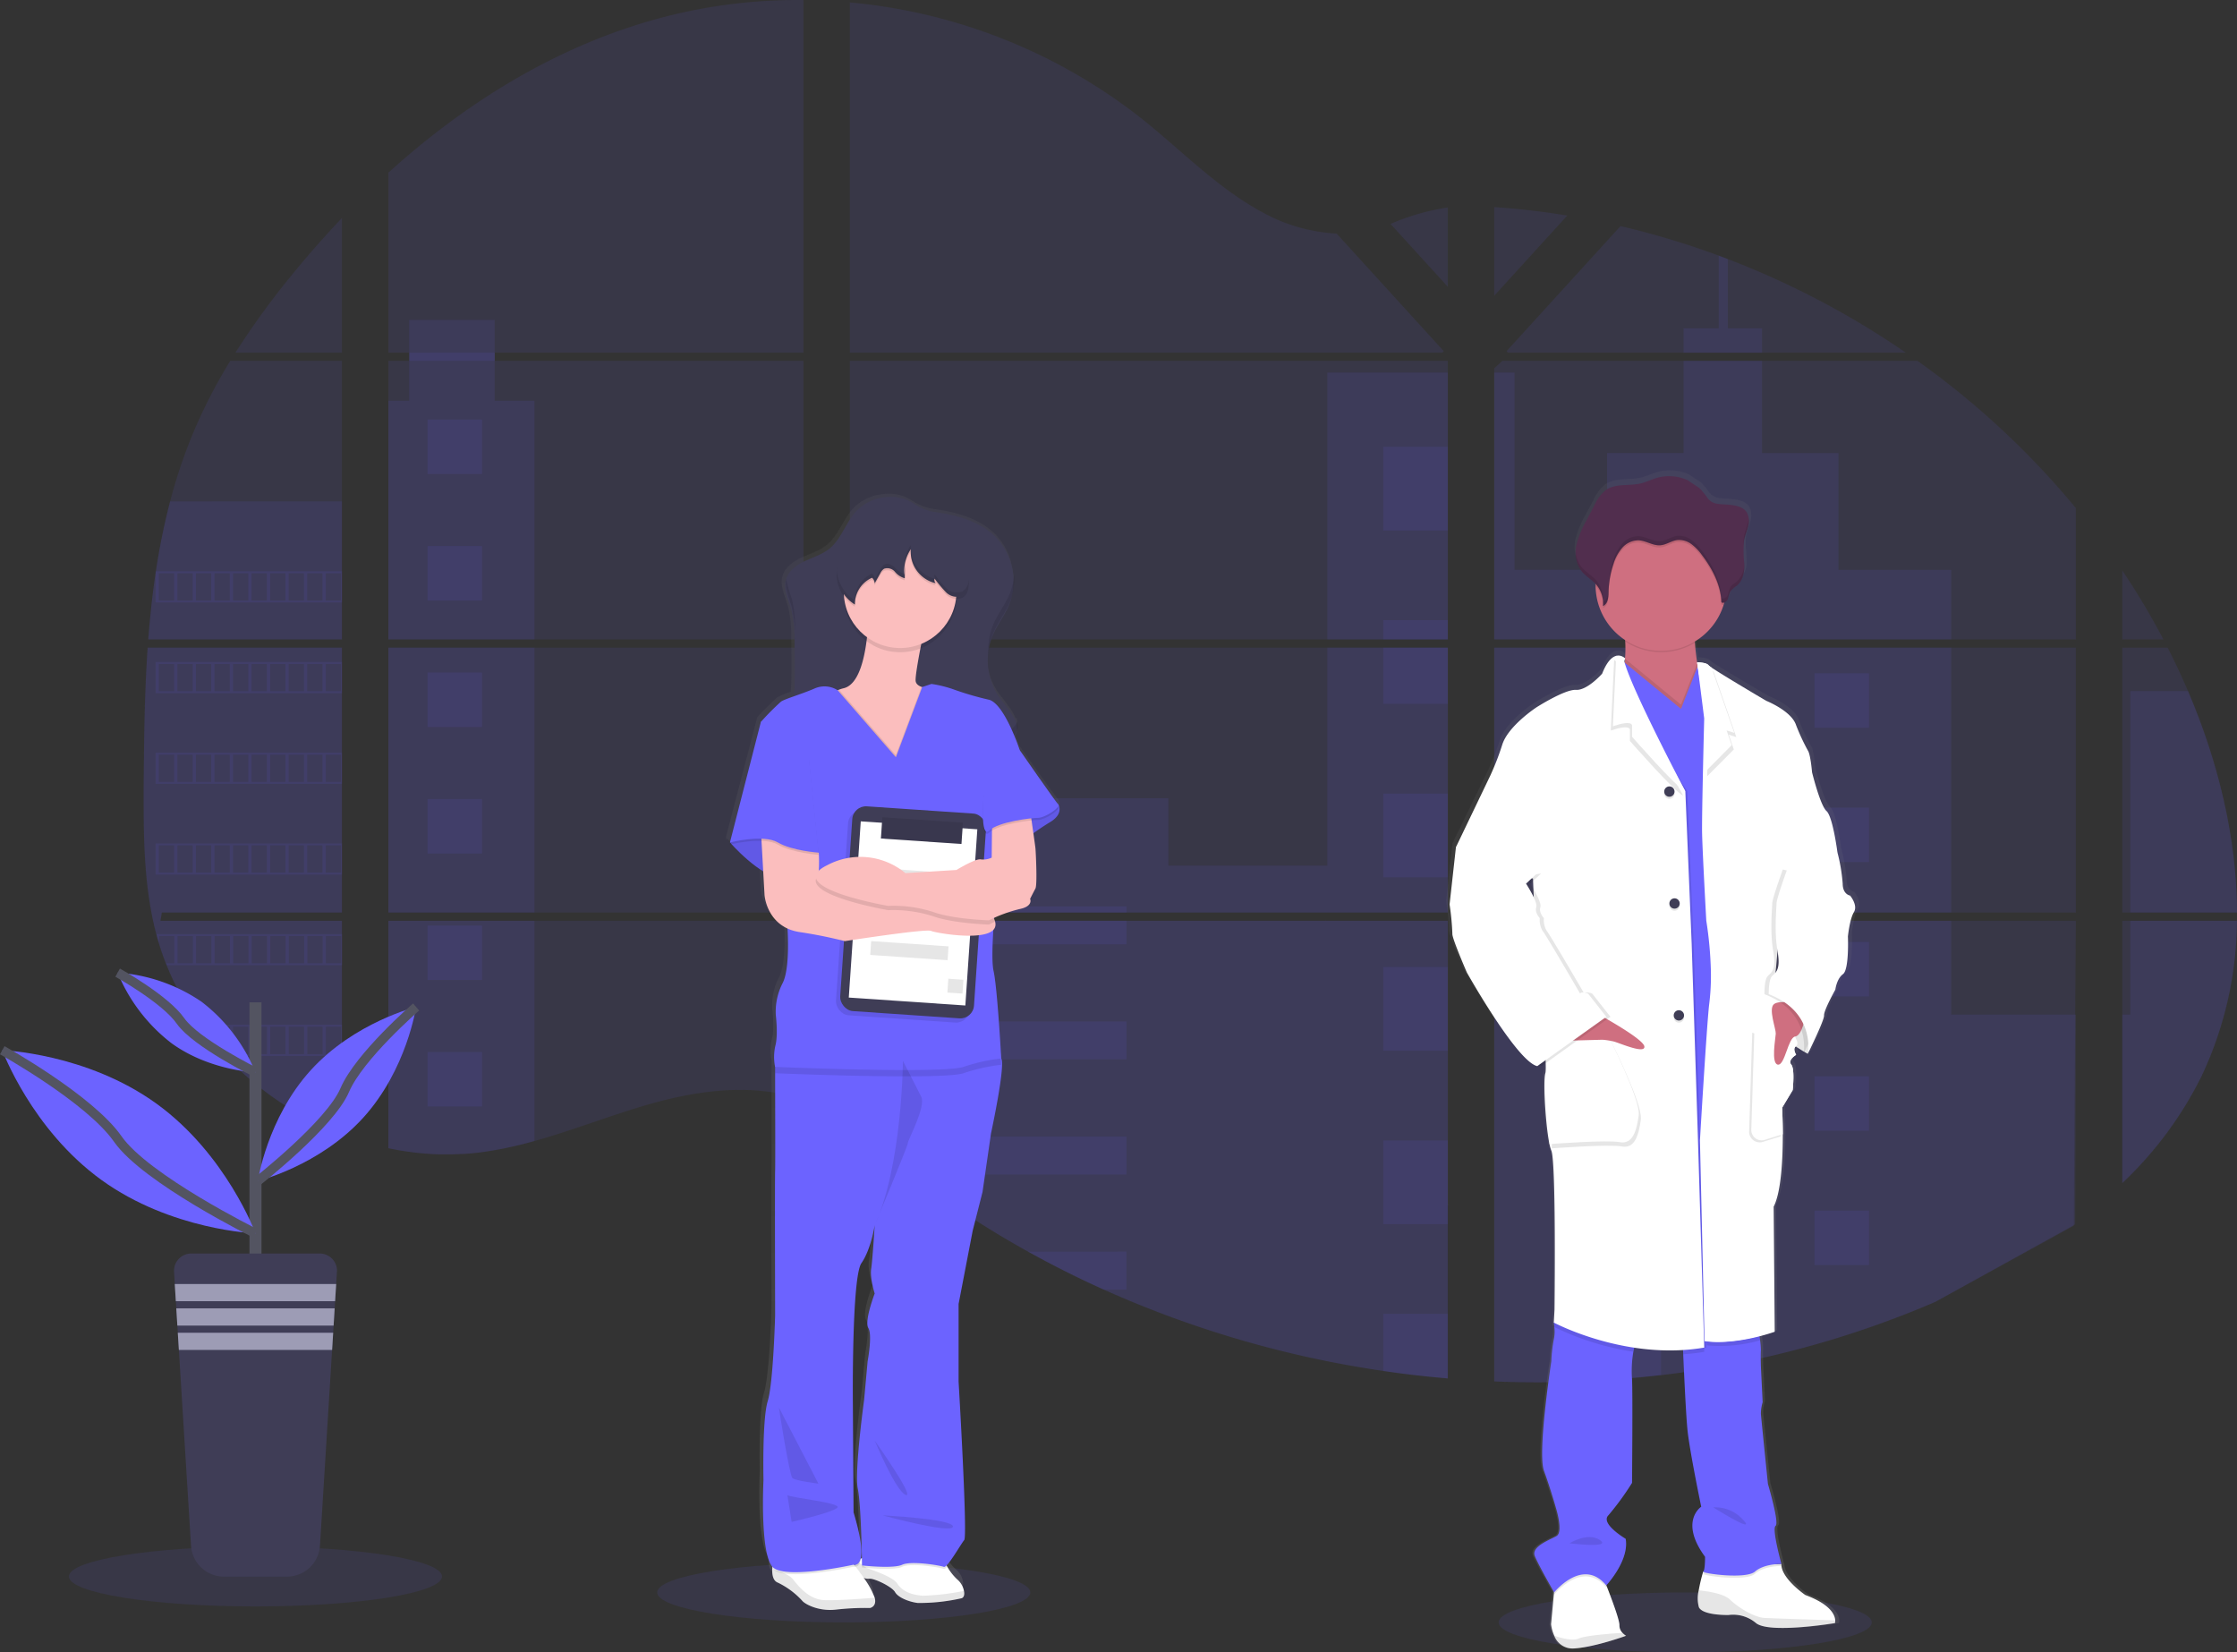 <svg xmlns="http://www.w3.org/2000/svg" xmlns:xlink="http://www.w3.org/1999/xlink" width="479.986" height="354.501" viewBox="0 0 479.986 354.501">
  <rect x="0" y="0" width="479.986" height="354.501" fill="#333333" stroke="none"/>
  <defs>
    <linearGradient id="linear-gradient" x1="0.5" y1="1" x2="0.5" gradientUnits="objectBoundingBox">
      <stop offset="0" stop-color="gray" stop-opacity="0.251"/>
      <stop offset="0.54" stop-color="gray" stop-opacity="0.122"/>
      <stop offset="1" stop-color="gray" stop-opacity="0.102"/>
    </linearGradient>
    <linearGradient id="linear-gradient-2" x1="0.5" y1="1" x2="0.5" y2="0" xlink:href="#linear-gradient"/>
  </defs>
  <g id="Group_1457" data-name="Group 1457" transform="translate(-0.005 -0.003)">
    <path id="Path_1217" data-name="Path 1217" d="M91.133,356.76h41.692v56.832H94.181c-.1.587-.2,1.171-.308,1.758h38.952v45.825a.586.586,0,0,1-.193-.074q-1.643-.653-3.287-1.385c-.234-.107-.464-.218-.7-.32q-1.643-.777-3.287-1.643c-.382-.2-.764-.411-1.138-.624a68.377,68.377,0,0,1-16.393-12.761c-.144-.136-.275-.283-.411-.411-.666-.723-1.319-1.454-1.951-2.2-.238-.275-.468-.555-.7-.822-.748-.912-1.471-1.857-2.169-2.806-.107-.144-.205-.283-.308-.411a60.689,60.689,0,0,1-7.066-12.777c-.058-.136-.111-.283-.164-.411-.567-1.438-1.081-2.9-1.524-4.384-.189-.62-.374-1.233-.53-1.878-.058-.185-.1-.374-.152-.559-2.309-9.1-2.576-18.558-2.576-27.97v-3.287q.049-5.764.136-11.516.033-1.479.062-2.97.086-3.776.246-7.568c.025-.7.058-1.4.094-2.1q.025-.6.062-1.208Q90.981,358.913,91.133,356.76Z" transform="translate(-59.448 -217.812)" fill="#6c63ff" opacity="0.1"/>
    <path id="Path_1218" data-name="Path 1218" d="M161.051,161.3H138.18a174.093,174.093,0,0,1,12.165-16.738c3.4-4.174,6.984-8.241,10.706-12.161Z" transform="translate(-87.674 -85.628)" fill="#6c63ff" opacity="0.1"/>
    <path id="Path_1219" data-name="Path 1219" d="M134.251,207v59.769H92.69c0-.173.025-.349.041-.522.037-.472.074-.941.115-1.413.041-.551.094-1.1.148-1.643s.107-1.2.173-1.8.119-1.2.185-1.8.131-1.191.205-1.783.14-1.191.222-1.783c.062-.489.123-.982.193-1.475.094-.694.193-1.389.3-2.079a1.976,1.976,0,0,1,.049-.312,143.352,143.352,0,0,1,3.057-15,111.093,111.093,0,0,1,5.156-15.2A114.163,114.163,0,0,1,110.286,207Z" transform="translate(-60.873 -129.579)" fill="#6c63ff" opacity="0.1"/>
    <path id="Path_1220" data-name="Path 1220" d="M218.09,157.508V214.34h89.054V157.508Zm0,58.59v48.808c.509.1,1.011.205,1.516.292.678.131,1.36.251,2.054.353l.411.058c.271.045.546.082.822.115.686.1,1.372.173,2.054.238.32.033.653.058.978.086l.793.058h0c.431.033.859.058,1.286.074.263,0,.526.021.793.029s.411,0,.624,0h2.284c.353,0,.707,0,1.056-.033h.021a6.284,6.284,0,0,0,.735-.029,1.8,1.8,0,0,0,.21,0,4.954,4.954,0,0,0,.608-.025.854.854,0,0,1,.14,0c.456-.029.916-.066,1.38-.107s.9-.09,1.368-.14l.933-.115a81.82,81.82,0,0,0,11.278-2.4c8.311-2.317,16.434-5.559,24.741-7.929,10.731-3.061,22.6-4.569,32.966-.842V216.1ZM307.144,94.23V18.57a114.431,114.431,0,0,0-28.931,3.389c-22.551,5.665-42.8,17.954-60.122,33.648V94.226h4.482v1.754H218.09V155.75h89.054V95.981H240.908V94.222ZM421.555,68.672a36.866,36.866,0,0,1-16.146-4.692c-9.589-5.214-17.255-13.274-25.817-20.07A118.54,118.54,0,0,0,317.107,19.08V94.23H444.225l.316-.333Zm11.582-2.054,12.28,13.48V63.072a49.163,49.163,0,0,0-12.28,3.529Zm12.28,210.408V216.1H419.229c-.066-.259-.14-.522-.222-.785.078.263.148.526.218.785H317.107v44.059c.97.719,1.927,1.479,2.876,2.243h0q1.537,1.257,3.053,2.543l1.019.842c.489.411.986.822,1.479,1.212q1.483,1.2,2.987,2.366.752.592,1.512,1.163a206.27,206.27,0,0,0,25.324,16.561c1.98,1.105,3.981,2.169,5.994,3.209q2.009,1.035,4.047,2.03,3.057,1.491,6.163,2.876h0a226.207,226.207,0,0,0,59.983,17.469q6.894,1.015,13.849,1.6V277.018h.411ZM317.107,95.981V155.75h128.31V95.981Zm0,61.519v56.84h128.31V157.508ZM455.375,62.99V82.012l15.669-17.2Q463.255,63.524,455.375,62.99Zm0,94.518V214.34H580.168V157.508ZM579.728,281.533l.44-65.435H455.375v98.836a224.866,224.866,0,0,0,24.116-.292h.14q5.752-.37,11.45-1.052h.086a210.551,210.551,0,0,0,58.845-15.719m54.231-131.029q-.711-1.643-1.458-3.287c-.929-2.054-1.906-4.051-2.917-6.043h-9.737V214.34h24.614c-.021-16.1-4.1-32.53-10.5-47.5ZM590.131,216.1v56.285a80.54,80.54,0,0,0,17.009-22.941,78.962,78.962,0,0,0,7.588-33.348Zm0-75.151v14.79h8.825a160.663,160.663,0,0,0-8.825-14.79ZM505.5,74.144c-.649-.251-1.3-.5-1.956-.74a177.546,177.546,0,0,0-21.076-6.335L458.481,93.388h0l-.468.505.308.333h85.364A182.372,182.372,0,0,0,505.5,74.144Zm40.694,21.836H457.125l-1.75,1.6V155.75H580.168V127.566A177.685,177.685,0,0,0,546.191,95.981Z" transform="translate(-134.754 -18.56)" fill="#6c63ff" opacity="0.1"/>
    <path id="Path_1221" data-name="Path 1221" d="M134.251,280.39v29.617H92.69c0-.173.025-.349.041-.522.037-.472.074-.941.115-1.413.041-.551.094-1.1.148-1.643s.107-1.2.173-1.8.119-1.2.185-1.8.131-1.191.205-1.783.14-1.191.222-1.783c.062-.489.123-.982.193-1.475.094-.694.193-1.389.3-2.079a1.976,1.976,0,0,1,.049-.312,143.35,143.35,0,0,1,3.057-15Z" transform="translate(-60.873 -172.818)" fill="#6c63ff" opacity="0.1"/>
    <path id="Path_1222" data-name="Path 1222" d="M91.133,356.76h41.692v56.832H94.181c-.1.587-.2,1.171-.308,1.758h38.952v45.825a.586.586,0,0,1-.193-.074q-1.643-.653-3.287-1.385c-.234-.107-.464-.218-.7-.32q-1.643-.777-3.287-1.643c-.382-.2-.764-.411-1.138-.624a68.377,68.377,0,0,1-16.393-12.761c-.144-.136-.275-.283-.411-.411-.666-.723-1.319-1.454-1.951-2.2-.238-.275-.468-.555-.7-.822-.748-.912-1.471-1.857-2.169-2.806-.107-.144-.205-.283-.308-.411a60.689,60.689,0,0,1-7.066-12.777c-.058-.136-.111-.283-.164-.411-.567-1.438-1.081-2.9-1.524-4.384-.189-.62-.374-1.233-.53-1.878-.058-.185-.1-.374-.152-.559-2.309-9.1-2.576-18.558-2.576-27.97v-3.287q.049-5.764.136-11.516.033-1.479.062-2.97.086-3.776.246-7.568c.025-.7.058-1.4.094-2.1q.025-.6.062-1.208Q90.981,358.913,91.133,356.76Z" transform="translate(-59.448 -217.812)" fill="#6c63ff" opacity="0.1"/>
    <path id="Path_1223" data-name="Path 1223" d="M233.481,184.417v51.207H202.13V184.417h4.47V167.08h18.348v17.337Z" transform="translate(-118.798 -98.435)" fill="#6c63ff" opacity="0.1"/>
    <rect id="Rectangle_8" data-name="Rectangle 8" width="31.347" height="56.832" transform="translate(83.332 138.944)" fill="#6c63ff" opacity="0.1"/>
    <path id="Path_1224" data-name="Path 1224" d="M218.09,499.37h31.347v47.247a81.191,81.191,0,0,1-11.278,2.4c-.312.045-.62.082-.933.115-.46.053-.916.1-1.372.144l-1.376.111h-.14l-.608.033h-.21c-.247,0-.489.029-.735.033h-.021c-.353,0-.7.025-1.056.033H228.8a6.459,6.459,0,0,1-.8-.033q-.633-.025-1.282-.074h0l-.793-.058c-.329-.025-.657-.058-.982-.09q-1.035-.09-2.054-.234l-.822-.115-.411-.057c-.686-.1-1.368-.218-2.054-.349-.509-.09-1.011-.193-1.516-.3Z" transform="translate(-134.754 -301.832)" fill="#6c63ff" opacity="0.1"/>
    <rect id="Rectangle_9" data-name="Rectangle 9" width="25.85" height="57.251" transform="translate(284.808 79.935)" fill="#6c63ff" opacity="0.1"/>
    <path id="Path_1225" data-name="Path 1225" d="M571.46,338.19v56.836H443.15V370.511h68.343v14.462h34.112V338.19Z" transform="translate(-260.797 -199.246)" fill="#6c63ff" opacity="0.1"/>
    <path id="Path_1226" data-name="Path 1226" d="M587.816,559.185a2.321,2.321,0,0,1-.411-.025v37.284q-6.947-.571-13.845-1.6a226.509,226.509,0,0,1-60.007-17.461q-8.27-3.73-16.2-8.13a207.04,207.04,0,0,1-25.32-16.561q-3.032-2.317-5.974-4.737c-1.36-1.126-2.707-2.276-4.08-3.39-.945-.768-1.9-1.528-2.876-2.251V498.245H561.219c-.074-.263-.14-.522-.214-.785.078.263.152.522.218.785H587.41v60.911C587.545,559.16,587.681,559.172,587.816,559.185Z" transform="translate(-276.747 -300.707)" fill="#6c63ff" opacity="0.1"/>
    <path id="Path_1227" data-name="Path 1227" d="M911.354,172.876H894.51v-5.234h7.547V152.05q.982.362,1.956.74v14.852h7.338Z" transform="translate(-533.273 -97.205)" fill="#6c63ff" opacity="0.1"/>
    <path id="Path_1228" data-name="Path 1228" d="M893.7,266.769h-82.7a.053.053,0,0,0,.025,0H795.65V209.518H800v42.317h19.86V226.774H836.27V207h16.844v19.786h16.4v25.061H893.7Z" transform="translate(-475.029 -129.579)" fill="#6c63ff" opacity="0.1"/>
    <path id="Path_1229" data-name="Path 1229" d="M795.65,356.76v56.832H893.7V356.76ZM920.3,480.485l.14-44.987H893.7V415.366H795.65v98.819a224.858,224.858,0,0,0,24.116-.292h.14q5.752-.37,11.45-1.052h.086a210.551,210.551,0,0,0,58.845-15.719" transform="translate(-475.029 -217.812)" fill="#6c63ff" opacity="0.1"/>
    <path id="Path_1230" data-name="Path 1230" d="M1125.375,499.37h22.872a79.008,79.008,0,0,1-7.588,33.344,80.506,80.506,0,0,1-17.009,22.945V519.505h1.725Z" transform="translate(-668.273 -301.832)" fill="#6c63ff" opacity="0.1"/>
    <path id="Path_1231" data-name="Path 1231" d="M1150.738,426.977H1127.85v-47.5h12.387C1146.642,394.447,1150.717,410.881,1150.738,426.977Z" transform="translate(-670.748 -231.198)" fill="#6c63ff" opacity="0.1"/>
    <rect id="Rectangle_10" data-name="Rectangle 10" width="13.849" height="17.95" transform="translate(296.813 95.851)" fill="#6c63ff" opacity="0.1"/>
    <rect id="Rectangle_11" data-name="Rectangle 11" width="13.849" height="4.133" transform="translate(296.813 133.057)" fill="#6c63ff" opacity="0.1"/>
    <rect id="Rectangle_12" data-name="Rectangle 12" width="13.849" height="12.058" transform="translate(296.813 138.944)" fill="#6c63ff" opacity="0.1"/>
    <rect id="Rectangle_13" data-name="Rectangle 13" width="13.849" height="17.95" transform="translate(296.813 170.262)" fill="#6c63ff" opacity="0.1"/>
    <rect id="Rectangle_14" data-name="Rectangle 14" width="13.849" height="17.95" transform="translate(296.813 207.468)" fill="#6c63ff" opacity="0.1"/>
    <path id="Path_1232" data-name="Path 1232" d="M751.549,627.875a2,2,0,0,1,.411.029,2.321,2.321,0,0,1-.411-.025v4.17H737.7V614.1h13.849Z" transform="translate(-440.887 -369.426)" fill="#6c63ff" opacity="0.1"/>
    <path id="Path_1233" data-name="Path 1233" d="M751.549,704.65v13.862q-6.951-.571-13.849-1.6V704.65Z" transform="translate(-440.887 -422.775)" fill="#6c63ff" opacity="0.1"/>
    <rect id="Rectangle_15" data-name="Rectangle 15" width="59.354" height="1.319" transform="translate(182.353 194.461)" fill="#6c63ff" opacity="0.1"/>
    <rect id="Rectangle_16" data-name="Rectangle 16" width="59.354" height="5.053" transform="translate(182.353 197.534)" fill="#6c63ff" opacity="0.1"/>
    <rect id="Rectangle_17" data-name="Rectangle 17" width="59.354" height="8.126" transform="translate(182.353 219.152)" fill="#6c63ff" opacity="0.1"/>
    <path id="Path_1234" data-name="Path 1234" d="M522.578,612.08v8.126H476.153q-3.032-2.309-5.974-4.741c-1.364-1.122-2.712-2.272-4.08-3.385Z" transform="translate(-280.871 -368.236)" fill="#6c63ff" opacity="0.1"/>
    <path id="Path_1235" data-name="Path 1235" d="M573.3,672.17v8.147h-4.9q-8.27-3.73-16.2-8.13Z" transform="translate(-331.598 -403.639)" fill="#6c63ff" opacity="0.1"/>
    <rect id="Rectangle_18" data-name="Rectangle 18" width="11.684" height="11.684" transform="translate(344.737 144.453)" fill="#6c63ff" opacity="0.1"/>
    <rect id="Rectangle_19" data-name="Rectangle 19" width="11.684" height="11.684" transform="translate(91.75 90.013)" fill="#6c63ff" opacity="0.1"/>
    <rect id="Rectangle_20" data-name="Rectangle 20" width="11.684" height="11.684" transform="translate(91.75 117.153)" fill="#6c63ff" opacity="0.1"/>
    <rect id="Rectangle_21" data-name="Rectangle 21" width="11.684" height="11.684" transform="translate(91.75 144.293)" fill="#6c63ff" opacity="0.1"/>
    <rect id="Rectangle_22" data-name="Rectangle 22" width="11.684" height="11.684" transform="translate(91.75 171.429)" fill="#6c63ff" opacity="0.1"/>
    <rect id="Rectangle_23" data-name="Rectangle 23" width="11.684" height="11.684" transform="translate(91.75 198.569)" fill="#6c63ff" opacity="0.1"/>
    <rect id="Rectangle_24" data-name="Rectangle 24" width="11.684" height="11.684" transform="translate(91.75 225.709)" fill="#6c63ff" opacity="0.1"/>
    <rect id="Rectangle_25" data-name="Rectangle 25" width="11.684" height="11.684" transform="translate(389.342 144.453)" fill="#6c63ff" opacity="0.1"/>
    <rect id="Rectangle_26" data-name="Rectangle 26" width="11.684" height="11.684" transform="translate(344.737 173.274)" fill="#6c63ff" opacity="0.1"/>
    <rect id="Rectangle_27" data-name="Rectangle 27" width="11.684" height="11.684" transform="translate(389.342 173.274)" fill="#6c63ff" opacity="0.1"/>
    <rect id="Rectangle_28" data-name="Rectangle 28" width="11.684" height="11.684" transform="translate(344.737 202.09)" fill="#6c63ff" opacity="0.1"/>
    <rect id="Rectangle_29" data-name="Rectangle 29" width="11.684" height="11.684" transform="translate(389.342 202.09)" fill="#6c63ff" opacity="0.1"/>
    <rect id="Rectangle_30" data-name="Rectangle 30" width="11.684" height="11.684" transform="translate(344.737 230.911)" fill="#6c63ff" opacity="0.1"/>
    <rect id="Rectangle_31" data-name="Rectangle 31" width="11.684" height="11.684" transform="translate(389.342 230.911)" fill="#6c63ff" opacity="0.1"/>
    <rect id="Rectangle_32" data-name="Rectangle 32" width="11.684" height="11.684" transform="translate(344.737 259.731)" fill="#6c63ff" opacity="0.1"/>
    <rect id="Rectangle_33" data-name="Rectangle 33" width="11.684" height="11.684" transform="translate(389.342 259.731)" fill="#6c63ff" opacity="0.1"/>
    <path id="Path_1236" data-name="Path 1236" d="M838.4,709.865V702.33h11.68v6.463Z" transform="translate(-493.662 -413.782)" fill="#6c63ff" opacity="0.1"/>
    <path id="Path_1237" data-name="Path 1237" d="M96.53,316.91v6.684h39.983V316.91Zm3.981,6.265H97.224v-5.842h3.287Zm3.981,0h-3.287v-5.842h3.287Zm3.973,0h-3.287v-5.842h3.287Zm3.981,0h-3.287v-5.842h3.287Zm3.977,0h-3.287v-5.842h3.287Zm3.981,0h-3.287v-5.842H120.4Zm3.981,0H121.1v-5.842h3.287Zm3.977,0h-3.287v-5.842h3.287Zm3.977,0h-3.287v-5.842h3.287Zm3.981,0h-3.287v-5.842h3.287Z" transform="translate(-63.136 -194.334)" fill="#6c63ff" opacity="0.1"/>
    <path id="Path_1238" data-name="Path 1238" d="M96.53,364.27v6.684h39.983V364.27Zm3.981,6.265H97.224v-5.842h3.287Zm3.981,0h-3.287v-5.842h3.287Zm3.973,0h-3.287v-5.842h3.287Zm3.981,0h-3.287v-5.842h3.287Zm3.977,0h-3.287v-5.842h3.287Zm3.981,0h-3.287v-5.842H120.4Zm3.981,0H121.1v-5.842h3.287Zm3.977,0h-3.287v-5.842h3.287Zm3.977,0h-3.287v-5.842h3.287Zm3.981,0h-3.287v-5.842h3.287Z" transform="translate(-63.136 -222.236)" fill="#6c63ff" opacity="0.1"/>
    <path id="Path_1239" data-name="Path 1239" d="M96.53,411.64v6.68h39.983v-6.68Zm3.981,6.257H97.224v-5.842h3.287Zm3.981,0h-3.287v-5.842h3.287Zm3.973,0h-3.287v-5.842h3.287Zm3.981,0h-3.287v-5.842h3.287Zm3.977,0h-3.287v-5.842h3.287Zm3.981,0h-3.287v-5.842H120.4Zm3.981,0H121.1v-5.842h3.287Zm3.977,0h-3.287v-5.842h3.287Zm3.977,0h-3.287v-5.842h3.287Zm3.981,0h-3.287v-5.842h3.287Z" transform="translate(-63.136 -250.145)" fill="#6c63ff" opacity="0.1"/>
    <path id="Path_1240" data-name="Path 1240" d="M96.53,459v6.68h39.983V459Zm3.981,6.261H97.224v-5.85h3.287Zm3.981,0h-3.287v-5.85h3.287Zm3.973,0h-3.287v-5.85h3.287Zm3.981,0h-3.287v-5.85h3.287Zm3.977,0h-3.287v-5.85h3.287Zm3.981,0h-3.287v-5.85H120.4Zm3.981,0H121.1v-5.85h3.287Zm3.977,0h-3.287v-5.85h3.287Zm3.977,0h-3.287v-5.85h3.287Zm3.981,0h-3.287v-5.85h3.287Z" transform="translate(-63.136 -278.047)" fill="#6c63ff" opacity="0.1"/>
    <path id="Path_1241" data-name="Path 1241" d="M97,506.34c.156.633.341,1.257.53,1.878v-1.454h3.287V512.6H99.054c.049.14.1.284.16.411h37.592V506.34Zm7.806,6.261h-3.287v-5.838h3.287Zm3.973,0h-3.287v-5.838h3.287Zm3.981,0h-3.287v-5.838h3.287Zm3.977,0H113.45v-5.838h3.287Zm3.981,0h-3.287v-5.838h3.287Zm3.981,0h-3.287v-5.838H124.7Zm3.977,0h-3.287v-5.838h3.287Zm3.977,0h-3.287v-5.838h3.287Zm3.981,0h-3.287v-5.838h3.287Z" transform="translate(-63.413 -305.938)" fill="#6c63ff" opacity="0.1"/>
    <path id="Path_1242" data-name="Path 1242" d="M119.54,553.7c.107.132.205.279.308.411h2.173v2.806l.7.822v-3.644h3.287v5.891h-1.352c.131.136.259.279.411.411h24.991v-6.7ZM130,559.986h-3.287v-5.867H130Zm3.981,0h-3.287v-5.867h3.287Zm3.981,0h-3.287v-5.867h3.287Zm3.977,0h-3.287v-5.867h3.287Zm3.977,0h-3.287v-5.867h3.287Zm3.981,0H146.61v-5.867H149.9Z" transform="translate(-76.692 -333.841)" fill="#6c63ff" opacity="0.1"/>
    <path id="Path_1243" data-name="Path 1243" d="M172.93,601.06c.378.214.76.411,1.142.62v-.205h3.287v1.853c.238.1.464.214.7.32v-2.173h3.287v3.558a1.339,1.339,0,0,0,.193.07V601.06Z" transform="translate(-108.148 -361.743)" fill="#6c63ff" opacity="0.1"/>
    <path id="Path_1244" data-name="Path 1244" d="M477.148,264.247ZM451.84,385.507Zm-26.4-61.7c.078.263.148.526.218.785h0C425.591,324.337,425.517,324.074,425.435,323.811Zm51.713-59.564ZM229,202.728v1.75h18.352V202.72ZM451.844,385.507Zm-26.409-61.7c.078.263.148.526.218.785h0C425.591,324.337,425.517,324.074,425.435,323.811Zm51.713-59.564ZM451.84,385.507Zm-26.4-61.7c.078.263.148.526.218.785h0C425.591,324.337,425.517,324.074,425.435,323.811Z" transform="translate(-141.182 -127.058)" fill="#6c63ff" opacity="0.1"/>
    <ellipse id="Ellipse_12" data-name="Ellipse 12" cx="40.032" cy="6.43" rx="40.032" ry="6.43" transform="translate(321.562 341.645)" fill="#6c63ff" opacity="0.1"/>
    <ellipse id="Ellipse_13" data-name="Ellipse 13" cx="40.032" cy="6.43" rx="40.032" ry="6.43" transform="translate(141.014 335.215)" fill="#6c63ff" opacity="0.1"/>
    <path id="Path_1245" data-name="Path 1245" d="M465.734,342.111a.217.217,0,0,0-.062-.107c-.612-.6-8.418-11.643-8.418-11.643s-.411-1.233-1.076-2.835a2.818,2.818,0,0,0,.472-.924,3.173,3.173,0,0,0,.078-.431c0-.045.033-.082.045-.127a3.118,3.118,0,0,0-.041-1.693,2.934,2.934,0,0,1-.168.411,6.867,6.867,0,0,0-.616-1.372c-1.035-1.783-2.514-3.287-3.6-5.025a13.6,13.6,0,0,1-1.853-9.022v.485a14.069,14.069,0,0,1,.246-1.849,12.831,12.831,0,0,1,.686-2.03c.978-2.239,2.56-4.191,3.521-6.438a12.2,12.2,0,0,0,.731-2.354,13.188,13.188,0,0,0,.366-4.129,6.577,6.577,0,0,1-.1.982,13.373,13.373,0,0,0-3.776-8.9c-3.357-3.373-8.176-4.684-12.785-5.374A11.713,11.713,0,0,1,434,277.678a9.356,9.356,0,0,0-6.13-1.171,10.111,10.111,0,0,0-6.241,3.085c-2.19,2.408-3.139,5.818-5.694,7.847-1.549,1.232-3.513,1.808-5.316,2.646s-3.509,2.054-4.088,3.854v.066l-.025.066c-.6,2.128.559,4.293,1.163,6.417a26,26,0,0,1,.7,6.791c.045,2.777.086,5.559.041,8.34-.021,1.093-.058,2.2-.14,3.287a17.221,17.221,0,0,0-2.822,1.134,55.883,55.883,0,0,0-4.363,4.318l-6.734,25.727.09.1-.09.349.341-.078a34.666,34.666,0,0,0,6.873,5.776l.288,5.045a8.968,8.968,0,0,0,5,7.153c.107,1.754.44,8.878-1.1,11.7a13.147,13.147,0,0,0-1.454,6.689s.538,4.281-.074,6.532a10.682,10.682,0,0,0-.078,4.585h0v1.352c0,4.556.053,19.158,0,20.809-.078,1.952,0,30.813,0,30.813s-.382,14.425-1.606,18.332-.916,16.844-.916,16.844-.768,15.411,1.947,18.451c0,.136-.025.275-.029.411v.193c-.033,1.171.193,2.416,1.2,2.8a17.191,17.191,0,0,1,5.283,3.833c.513.678,3.5,2.366,7.4,1.915a55.682,55.682,0,0,1,7.35-.337h0s1.536-.279,1.039-2.19h0a17.107,17.107,0,0,0-2.375-4.228c.156.041.308.074.452.1l.148.029h.115a1.562,1.562,0,0,0,.189,0h.082a1.4,1.4,0,0,0,.23,0h0c1.031-.1,4.877,1.693,5.563,2.876s3.106,2.083,4.93,2.309a35.028,35.028,0,0,0,6.117-.386,22.518,22.518,0,0,0,3.426-.624c.542-.205.657-.863.5-1.6h0a4.17,4.17,0,0,0-1.422-2.4,11.535,11.535,0,0,1-2.194-2.736l-.173-.275c1.146-1.093,3.217-4.667,3.845-5.407.764-.9-1.232-33.8-1.232-33.8v-16.5l3.061-15.612,2.141-8.262,1.836-12.473s3.213-14.568,2.223-16h0c0-.029-.822-15.029-1.684-18.632-.374-1.606-.279-5.222-.057-8.739a1.726,1.726,0,0,0,.411-1.8,3.742,3.742,0,0,0-.238-.612v-.189a28.291,28.291,0,0,1,5.534-1.882c3.061-.6,2.3-2.177,2.3-2.177s.69-1.352,1.146-2.177.078-8.114,0-8.714c-.029-.242-.218-1.582-.435-3.1.982-.7,2.26-1.565,3.652-2.387C466.547,344.2,465.951,342.542,465.734,342.111ZM425.8,446.271s-2.3,5.859-1.376,7.358-.152,7.066-.152,7.066l-.768,8.262s-2.141,15.324-1.376,18.927c.6,2.827.822,11.269.892,14.79h0a1.031,1.031,0,0,0-.152.074l-.1.053c.353-1.385.205-4.187-1.549-9.823l-.148-23.282s-.271-26.894,1.853-29.9,2.876-8.114,2.876-8.114-.46,7.366-.76,9.318S425.8,446.271,425.8,446.271Zm-4.277,57.871c-.021.049-.045.1-.062.144l-.115-.148a1.215,1.215,0,0,0,.177,0Z" transform="translate(-238.599 -170.48)" fill="url(#linear-gradient)"/>
    <path id="Path_1246" data-name="Path 1246" d="M484.333,840.168a40.792,40.792,0,0,1-9.425,1.015c-1.8-.218-4.182-1.13-4.86-2.321s-4.478-2.991-5.5-2.876a3.7,3.7,0,0,1-1.233-.173,15.155,15.155,0,0,1-2.054-.789,3.812,3.812,0,0,1,.045-1.561,2.505,2.505,0,0,1,.09-.3,2.716,2.716,0,0,1,1.38-1.537l.148-.07a4.177,4.177,0,0,1,.887-.271c3.229-.62,16.553.625,16.553.625s.374.67.887,1.5a11.47,11.47,0,0,0,2.169,2.753,4.211,4.211,0,0,1,1.4,2.416C484.982,839.3,484.867,839.967,484.333,840.168Z" transform="translate(-277.987 -497.279)" fill="#fff"/>
    <path id="Path_1247" data-name="Path 1247" d="M484.34,841.819a40.758,40.758,0,0,1-9.421,1.015c-1.8-.218-4.182-1.134-4.864-2.321s-4.474-2.991-5.493-2.876a9.519,9.519,0,0,1-3.287-.961,3.405,3.405,0,0,1,.674-2.765L464,835.368s5.5,1.705,6.516,3.287,2.876,2.465,5.559,2.625a52.014,52.014,0,0,0,8.767-1.039C484.99,840.952,484.879,841.617,484.34,841.819Z" transform="translate(-277.995 -498.929)" opacity="0.1"/>
    <path id="Path_1248" data-name="Path 1248" d="M439.546,842.476a54.684,54.684,0,0,0-7.255.341c-3.858.452-6.8-1.232-7.317-1.927a17.143,17.143,0,0,0-5.214-3.862c-1-.386-1.232-1.643-1.187-2.818v-.193a11.5,11.5,0,0,1,.329-2.206l15.986-.341,1.385,1.878.214.288.842,1.146s.382.5.883,1.233a17.534,17.534,0,0,1,2.346,4.256h0C441.062,842.2,439.546,842.476,439.546,842.476Z" transform="translate(-252.867 -497.492)" fill="#fff"/>
    <path id="Path_1249" data-name="Path 1249" d="M439.546,846.418a54.684,54.684,0,0,0-7.255.341c-3.854.452-6.8-1.232-7.313-1.927a16.663,16.663,0,0,0-5.218-3.854c-1-.386-1.232-1.643-1.187-2.818,1.142.267,3.541.949,4.482,2.136,1.233,1.586,3.439,4.252,6.573,4.421,2.531.136,8.693-.316,10.953-.5C441.066,846.139,439.546,846.418,439.546,846.418Z" transform="translate(-252.867 -501.433)" opacity="0.1"/>
    <path id="Path_1250" data-name="Path 1250" d="M437.622,831.807c-.185,1.372-.756,1.742-1.167,1.824a.794.794,0,0,1-.3,0,1.015,1.015,0,0,1-.16-.025s-14.355,3.172-17.255.6a2.016,2.016,0,0,1-.205-.214,11.5,11.5,0,0,1,.329-2.206l15.986-.341,1.385,1.878a2.715,2.715,0,0,1,1.38-1.537Z" transform="translate(-252.845 -497.48)" opacity="0.1"/>
    <path id="Path_1251" data-name="Path 1251" d="M483.7,833.336c-.32.353-.587.555-.756.485-.756-.3-6.951-1.36-8.919-.452s-8.628.148-8.628.148,0-.789-.037-2.054a4.178,4.178,0,0,1,.887-.271c3.229-.62,16.553.625,16.553.625S483.19,832.506,483.7,833.336Z" transform="translate(-280.435 -497.226)" opacity="0.1"/>
    <path id="Path_1252" data-name="Path 1252" d="M462.658,580.095l-1.816,12.547-2.112,8.315-3.024,15.719v16.639s1.964,33.106,1.208,34.009-3.628,6.052-4.384,5.752-6.951-1.36-8.919-.456-8.628.152-8.628.152-.152-12.847-.908-16.475,1.36-19.047,1.36-19.047l.756-8.311s1.06-5.6.152-7.107,1.36-7.4,1.36-7.4-1.056-3.332-.752-5.3.752-9.371.752-9.371-.752,5.144-2.851,8.163-1.832,30.082-1.832,30.082l.148,23.418c3.784,12.4,0,11.187,0,11.187s-14.355,3.176-17.255.6-2.071-18.759-2.071-18.759-.3-13,.908-16.927,1.59-18.443,1.59-18.443-.078-29.026,0-30.986c.058-1.643,0-16.356,0-20.953V565.8l1.734-4.306,20.542-2.572h9.827s14.79,3.476,16.319,4.975a.341.341,0,0,1,.082.09C465.834,565.436,462.658,580.095,462.658,580.095Z" transform="translate(-250.019 -336.916)" fill="#6c63ff"/>
    <path id="Path_1253" data-name="Path 1253" d="M472.11,770.88s4.519,10.883,6.651,11.639S472.11,770.88,472.11,770.88Z" transform="translate(-284.412 -461.795)" opacity="0.1"/>
    <path id="Path_1254" data-name="Path 1254" d="M476.18,809.88s15.259.756,15.107,2.42S476.18,809.88,476.18,809.88Z" transform="translate(-286.81 -484.772)" opacity="0.1"/>
    <path id="Path_1255" data-name="Path 1255" d="M426.49,799.29c.6.571,11.639,1.643,10.731,2.687s-9.823,3.073-9.823,3.073Z" transform="translate(-257.535 -478.533)" opacity="0.1"/>
    <path id="Path_1256" data-name="Path 1256" d="M422.08,753.59c0,.452,2.268,14.511,2.876,15.115s5.592,1.208,5.592,1.208Z" transform="translate(-254.937 -451.608)" opacity="0.1"/>
    <path id="Path_1257" data-name="Path 1257" d="M439.436,281.259c-2.165,2.42-3.1,5.85-5.624,7.9-1.532,1.232-3.472,1.82-5.255,2.658s-3.55,2.116-4.08,4.014c-.592,2.136.55,4.318,1.15,6.454a26.721,26.721,0,0,1,.694,6.832c.041,2.8.086,5.6.037,8.393-.074,4.359-.435,8.919-2.749,12.613,8.352,2.658,17.235,3.02,25.994,3.361a26.234,26.234,0,0,0,5.049-.127,43.339,43.339,0,0,0,4.3-1.089,32.982,32.982,0,0,1,8.57-1.1,14.388,14.388,0,0,0,3.763-.251A3.713,3.713,0,0,0,474,328.531a4.434,4.434,0,0,0-.694-3.237c-1.019-1.791-2.465-3.287-3.558-5.053a13.887,13.887,0,0,1-.891-12.485c.97-2.255,2.531-4.219,3.484-6.479a13.664,13.664,0,0,0-2.753-14.494c-3.315-3.394-8.073-4.708-12.625-5.407a11.466,11.466,0,0,1-5.316-2.054,9.1,9.1,0,0,0-6.056-1.175A9.885,9.885,0,0,0,439.436,281.259Z" transform="translate(-255.838 -171.444)" fill="#3f3d56"/>
    <g id="Group_1454" data-name="Group 1454" transform="translate(167.936 123.316)" opacity="0.1">
      <path id="Path_1258" data-name="Path 1258" d="M532.51,329.334a13.669,13.669,0,0,0-1.048,6.274,13.433,13.433,0,0,1,1.048-4.454c.966-2.255,2.527-4.219,3.48-6.479a13.11,13.11,0,0,0,.957-5.965,12.776,12.776,0,0,1-.957,4.15C535.037,325.119,533.476,327.079,532.51,329.334Z" transform="translate(-487.298 -318.71)"/>
      <path id="Path_1259" data-name="Path 1259" d="M427.638,333.8c.025,1.611.049,3.225.053,4.836q0-3.328-.053-6.647a26.662,26.662,0,0,0-.694-6.836,33.854,33.854,0,0,1-1.233-4.248c-.366,2.013.674,4.055,1.233,6.064A26.541,26.541,0,0,1,427.638,333.8Z" transform="translate(-424.967 -320)"/>
      <path id="Path_1260" data-name="Path 1260" d="M471.663,397.713a13.9,13.9,0,0,1-3.759.251,32.957,32.957,0,0,0-8.566,1.076,43.633,43.633,0,0,1-4.3,1.085,25.955,25.955,0,0,1-5.053.131c-8.463-.333-17.046-.69-25.152-3.11a13.943,13.943,0,0,1-.822,1.561c8.352,2.654,17.235,3.02,25.99,3.361a25.959,25.959,0,0,0,5.053-.132,42.485,42.485,0,0,0,4.285-1.081,32.958,32.958,0,0,1,8.55-1.089,14.183,14.183,0,0,0,3.759-.255,3.716,3.716,0,0,0,2.716-2.383,3.262,3.262,0,0,0-.041-1.709A3.836,3.836,0,0,1,471.663,397.713Z" transform="translate(-424.01 -363.904)"/>
    </g>
    <path id="Path_1261" data-name="Path 1261" d="M470.056,354.484c-.3.682-1.586,6.573-1.89,7.177s-1.964,10.271-2.116,10.813-10.941-2.268-10.941-2.268l-6.5-5.444-6.676-6.643s-.2-5.994,4.721-7.917a7.5,7.5,0,0,1,1.027-.32c5.965-1.434,5.366-19.572,5.366-19.572l12.243,5.288s-2.268,10.583-2.19,12.625c.021.686.559,1.113,1.261,1.372a9.972,9.972,0,0,0,3.344.362S470.36,353.806,470.056,354.484Z" transform="translate(-266.636 -202.229)" fill="#fbbebe"/>
    <path id="Path_1262" data-name="Path 1262" d="M540.535,436.234l1.738.456s1.286,1.956-1.738,3.776a52.364,52.364,0,0,0-5.518,3.858l-8.936,2.72-1.721-5.4,8.315-6.31Z" transform="translate(-315.196 -264.102)" fill="#6c63ff"/>
    <path id="Path_1263" data-name="Path 1263" d="M540.535,436.234l1.738.456s1.286,1.956-1.738,3.776a52.364,52.364,0,0,0-5.518,3.858l-8.936,2.72-1.721-5.4,8.315-6.31Z" transform="translate(-315.196 -264.102)" opacity="0.1"/>
    <path id="Path_1264" data-name="Path 1264" d="M400.016,448.822l-3.476,3.4s6.269,7.255,11.093,7.707,7.933-5.518,7.933-5.518l-4.174-6.573Z" transform="translate(-239.889 -271.473)" fill="#6c63ff"/>
    <path id="Path_1265" data-name="Path 1265" d="M400.016,448.822l-3.476,3.4s6.269,7.255,11.093,7.707,7.933-5.518,7.933-5.518l-4.174-6.573Z" transform="translate(-239.889 -271.473)" opacity="0.1"/>
    <circle id="Ellipse_14" data-name="Ellipse 14" cx="12.091" cy="12.091" r="12.091" transform="translate(181.05 115.752)" opacity="0.1"/>
    <circle id="Ellipse_15" data-name="Ellipse 15" cx="12.091" cy="12.091" r="12.091" transform="translate(181.05 114.844)" fill="#fbbebe"/>
    <path id="Path_1266" data-name="Path 1266" d="M468.586,565.376a39.028,39.028,0,0,0-8.089,1.812c-4.519,1.5-39.934.025-40.427,0v-1.36l1.734-4.306,20.542-2.572h9.827s14.79,3.476,16.319,4.975C468.553,564.829,468.586,565.376,468.586,565.376Z" transform="translate(-253.752 -336.934)" opacity="0.1"/>
    <path id="Path_1267" data-name="Path 1267" d="M470.056,382.139c-.3.682-1.586,6.573-1.89,7.177s-1.964,10.271-2.116,10.813-10.941-2.268-10.941-2.268l-6.5-5.444-6.676-6.643s-.2-5.994,4.721-7.917l12.21,14.038,5.5-14.646a9.97,9.97,0,0,0,3.344.362S470.36,381.461,470.056,382.139Z" transform="translate(-266.636 -229.884)" opacity="0.1"/>
    <path id="Path_1268" data-name="Path 1268" d="M441.638,391.447l-12.5-14.379a5.238,5.238,0,0,0-4.959-.366c-2.8,1.212-6.274,2.194-7.181,2.8a56.026,56.026,0,0,0-4.31,4.343l10.131,26.5L418.36,427.8s.682,8.919-1.056,12.169a13.356,13.356,0,0,0-1.438,6.725s.53,4.31-.074,6.573a10.948,10.948,0,0,0-.078,4.61s35.9,1.512,40.435,0a38.692,38.692,0,0,1,8.089-1.812s-.822-15.119-1.643-18.747.682-17.457.682-17.457l-.982-14.815,5.891-15.2s-3.192-9.745-6.52-10.727a64.614,64.614,0,0,1-7.329-2.116,25.7,25.7,0,0,0-5.066-1.286l-1.984.666Z" transform="translate(-249.404 -228.982)" fill="#6c63ff"/>
    <rect id="Rectangle_34" data-name="Rectangle 34" width="28.775" height="44.034" rx="2.94" transform="translate(182.167 173.698) rotate(3.89)" opacity="0.1"/>
    <rect id="Rectangle_35" data-name="Rectangle 35" width="28.775" height="44.034" rx="2.94" transform="translate(183.073 172.796) rotate(3.89)" fill="#3f3d56"/>
    <rect id="Rectangle_36" data-name="Rectangle 36" width="25.069" height="37.888" transform="translate(184.697 176.22) rotate(3.89)" fill="#fff"/>
    <rect id="Rectangle_37" data-name="Rectangle 37" width="20.481" height="5.708" transform="translate(187.034 186.139) rotate(4.004)" opacity="0.1"/>
    <rect id="Rectangle_38" data-name="Rectangle 38" width="3.25" height="2.974" transform="translate(203.485 209.978) rotate(3.89)" opacity="0.1"/>
    <rect id="Rectangle_39" data-name="Rectangle 39" width="16.635" height="2.974" transform="translate(186.932 201.907) rotate(3.89)" opacity="0.1"/>
    <rect id="Rectangle_40" data-name="Rectangle 40" width="17.321" height="4.573" transform="translate(189.332 175.332) rotate(3.89)" fill="#3f3d56"/>
    <rect id="Rectangle_41" data-name="Rectangle 41" width="17.321" height="4.573" transform="translate(189.332 175.332) rotate(3.89)" opacity="0.1"/>
    <path id="Path_1269" data-name="Path 1269" d="M478.158,572.56s-.152,22.374-6.048,35.221c0,0,7.107-16.931,7.107-17.609s3.928-7.785,2.876-9.9S478.158,572.56,478.158,572.56Z" transform="translate(-284.412 -344.952)" opacity="0.1"/>
    <path id="Path_1270" data-name="Path 1270" d="M466.758,301.924a8.41,8.41,0,0,1,1.368-5.633,6.939,6.939,0,0,0,5.366,7.313.908.908,0,0,1-.259-.994,30.422,30.422,0,0,0,2.44,2.921,3.244,3.244,0,0,0,3.5.744c1.524-.822,1.541-2.987,1.146-4.671a21.938,21.938,0,0,0-5.049-9.642,6.68,6.68,0,0,0-5.3-2.7,13.038,13.038,0,0,0-6.849,1.072,18.2,18.2,0,0,0-3.287,2.3l-5.752,4.692a5.461,5.461,0,0,0-1.4,1.471,4.026,4.026,0,0,0-.436,1.541,8.3,8.3,0,0,0,3.87,7.835,6.126,6.126,0,0,1,3.669-5.752,1.594,1.594,0,0,1,.571,1.187l1.212-2.161a2.378,2.378,0,0,1,.822-.974,2.145,2.145,0,0,1,2.317.653,4.136,4.136,0,0,0,2.112,1.393l.033-3.217" transform="translate(-272.693 -178.013)" opacity="0.1"/>
    <path id="Path_1271" data-name="Path 1271" d="M466.782,300.823a8.414,8.414,0,0,1,1.368-5.637,6.943,6.943,0,0,0,5.37,7.313.9.9,0,0,1-.259-.99,30.927,30.927,0,0,0,2.44,2.921,3.227,3.227,0,0,0,3.5.74c1.524-.822,1.541-2.987,1.146-4.667a21.939,21.939,0,0,0-5.049-9.642,8.08,8.08,0,0,0-2.822-2.194,8.216,8.216,0,0,0-2.465-.5,13.035,13.035,0,0,0-6.849,1.068,18.433,18.433,0,0,0-3.287,2.3l-5.752,4.692a5.4,5.4,0,0,0-1.4,1.471,4.006,4.006,0,0,0-.436,1.541,8.3,8.3,0,0,0,3.87,7.831,6.134,6.134,0,0,1,3.669-5.752,1.606,1.606,0,0,1,.571,1.187l1.208-2.153a2.354,2.354,0,0,1,.822-.974,2.145,2.145,0,0,1,2.317.653,4.162,4.162,0,0,0,2.112,1.393l.033-3.221" transform="translate(-272.716 -177.364)" fill="#3f3d56"/>
    <path id="Path_1272" data-name="Path 1272" d="M449.209,471.179c-1.056-.534-18.517,2.19-18.517,2.19a99.929,99.929,0,0,0-9.827-1.964c-6.951-1.142-7.4-7.937-7.4-7.937l-.76-13.6,2.346-2.054,10.049,6.573a32.458,32.458,0,0,1,0,3.924,5.533,5.533,0,0,0-.337,1.233.411.411,0,0,0,.337.37c.682.173,9.975,1.676,9.975,1.676s21.54-1.475,26.91,5.781a5.454,5.454,0,0,1,.949,1.791C464.27,474.116,450.166,471.651,449.209,471.179Z" transform="translate(-249.416 -271.455)" fill="#fbbebe"/>
    <path id="Path_1273" data-name="Path 1273" d="M479.786,486.048c-.822.366-1.331.629-1.331.629s-7.707-.226-12.038-1.8a28.274,28.274,0,0,0-9.593-1.29s-18.044-3.106-15.246-7.161a.411.411,0,0,0,.337.37c.682.173,9.975,1.676,9.975,1.676s21.54-1.475,26.91,5.781A5.455,5.455,0,0,1,479.786,486.048Z" transform="translate(-266.25 -288.317)" opacity="0.1"/>
    <path id="Path_1274" data-name="Path 1274" d="M487.3,441.58s1.06,7.481,1.134,8.089.456,7.933,0,8.767-1.134,2.19-1.134,2.19.756,1.586-2.268,2.194a31.036,31.036,0,0,0-6.573,2.416s-7.711-.226-12.017-1.812a27.732,27.732,0,0,0-9.6-1.286s-22.9-3.932-13.077-8.73a15.124,15.124,0,0,1,16.779,1.7l10.957-.678s4.084-2.5,5.218-2.268a4.2,4.2,0,0,0,2.342-.378l.078-7.937Z" transform="translate(-266.269 -267.784)" fill="#fbbebe"/>
    <path id="Path_1275" data-name="Path 1275" d="M405.321,396.715l-2.194-.115-6.647,25.883s7.177-1.816,10.271,0,8.767,2.19,8.767,2.19L413.4,404.04Z" transform="translate(-239.854 -241.284)" opacity="0.1"/>
    <path id="Path_1276" data-name="Path 1276" d="M405.321,395.6l-2.194-.115-6.647,25.883s7.177-1.816,10.271,0,8.767,2.19,8.767,2.19L413.4,402.93Z" transform="translate(-239.854 -240.63)" fill="#6c63ff"/>
    <path id="Path_1277" data-name="Path 1277" d="M533.419,409.57l3.02.682s7.711,11.093,8.315,11.713-2.876,2.876-4.31,2.876-8.463.822-10.505,2.72-1.191-7.654-1.191-7.872,2.535-6.245,2.535-6.245Z" transform="translate(-317.678 -248.925)" opacity="0.1"/>
    <path id="Path_1278" data-name="Path 1278" d="M533.419,408.47l3.02.678s7.711,11.113,8.315,11.717-2.876,2.876-4.31,2.876-8.463.822-10.505,2.72-1.191-7.654-1.191-7.872,2.551-6.265,2.551-6.265Z" transform="translate(-317.678 -248.277)" fill="#6c63ff"/>
    <g id="Group_1455" data-name="Group 1455" transform="translate(179.541 116.915)" opacity="0.1">
      <path id="Path_1279" data-name="Path 1279" d="M468.129,304.075a6.053,6.053,0,0,1,.021-.945,8.409,8.409,0,0,0-1.265,3.1v1.146c0,.666,0,1.335-.021,2h-.058v.308a1.638,1.638,0,0,0-.021-.316A4.37,4.37,0,0,1,464.764,308c-.612-.551-1.569-1.076-2.317-.653a2.354,2.354,0,0,0-.822.974l-1.22,2.153a1.59,1.59,0,0,0-.571-1.183,6.126,6.126,0,0,0-3.669,5.752,8.348,8.348,0,0,1-3.9-6.545,8.307,8.307,0,0,0,3.9,7.449,6.134,6.134,0,0,1,3.669-5.752,1.606,1.606,0,0,1,.571,1.187l1.208-2.153a2.354,2.354,0,0,1,.822-.974,2.145,2.145,0,0,1,2.317.653,4.162,4.162,0,0,0,2.112,1.393q0-1.578.033-3.147A8.368,8.368,0,0,1,468.129,304.075Z" transform="translate(-452.256 -303.13)"/>
      <path id="Path_1280" data-name="Path 1280" d="M487.5,312.7c.021-.279.053-.559.095-.822l.045-1.134A8.31,8.31,0,0,0,487.5,312.7Z" transform="translate(-473.013 -307.613)"/>
      <path id="Path_1281" data-name="Path 1281" d="M509.247,322.181a3.234,3.234,0,0,1-3.5-.74,30.419,30.419,0,0,1-2.44-2.921.908.908,0,0,0,.259.994.969.969,0,0,1-.238-.062,27.142,27.142,0,0,0,2.42,2.876,3.262,3.262,0,0,0,3.5.74c1.122-.6,1.442-2,1.343-3.373A2.852,2.852,0,0,1,509.247,322.181Z" transform="translate(-482.299 -312.197)"/>
      <path id="Path_1282" data-name="Path 1282" d="M496.007,312.015a6.984,6.984,0,0,1-5.119-6.105,6.939,6.939,0,0,0,5.382,7.079A.9.9,0,0,1,496.007,312.015Z" transform="translate(-475.007 -304.768)"/>
    </g>
    <path id="Path_1283" data-name="Path 1283" d="M858.054,354.562s-1.619-.226-1.619-2.58a37.017,37.017,0,0,0-1.159-6.762h0s-1-7.67-2.387-8.886-3.163-8.357-3.163-8.357-.3-3.874-.924-4.708a40,40,0,0,1-2.7-5.789c-1.237-2.913-6.38-4.91-6.38-4.91s-9.322-5.407-11.964-7.169h0a4.085,4.085,0,0,1-.674-.509c-.46-.6-2.465-.612-2.465-.612a40.565,40.565,0,0,1-.477-4.223v-.444a14.215,14.215,0,0,0,6.249-7.732c.049-.156.09-.316.135-.477a1.335,1.335,0,0,0,.822-.723,14.522,14.522,0,0,1,.538-1.643,6.093,6.093,0,0,1,1.52-1.331,5.762,5.762,0,0,0,1.582-4.68c-.041-1.38-.263-2.769-.177-4.137a1.627,1.627,0,0,1,.025-.345c.025-.2.053-.411.09-.608.2-1.019.641-1.98.887-2.991a3.848,3.848,0,0,0-.3-3.02c-.842-1.278-2.6-1.532-4.137-1.643-1.746-.148-3.287.041-4.425-1.409a15.5,15.5,0,0,0-1.758-2.12c-.23-.214-2.465-1.582-2.465-1.668a9.987,9.987,0,0,0-6.984-.538c-1.163.337-2.251.887-3.431,1.163-2.531.6-5.448-.049-7.6,1.4a8.97,8.97,0,0,0-2.593,3.4q-.822,1.569-1.668,3.143a20.225,20.225,0,0,0-2.214,5.378,9.107,9.107,0,0,0-.152,1.261h0v.653a2.254,2.254,0,0,0,.025.411,2.343,2.343,0,0,0,.029.255c.029.086.037.279.062.411s.074.366.123.542a.833.833,0,0,0,.074.23c.025.078.09.275.144.411s.058.144.09.214a3.847,3.847,0,0,0,.21.411c.033.053.057.107.09.16a4.673,4.673,0,0,0,.378.551c.875,1.1,2.173,1.8,3.131,2.822v.46a14.063,14.063,0,0,0,6.442,11.462c0,.156.021.316.029.477a23.456,23.456,0,0,1-.045,3.656,1.734,1.734,0,0,0-1.364-.608,1.958,1.958,0,0,0-.526.045l-.037-.029h0v.037c-.9.222-2.017,1.163-3.081,3.837,0,0-3.237,3.648-5.7,3.5s-8.706,3.8-8.706,3.8-6.089,3.948-7.4,7.974a55.739,55.739,0,0,1-2.625,6.689l-7.547,15.5h0L770.5,356.485a57.028,57.028,0,0,1,.616,6.306c-.152.838,3.159,8.356,3.159,8.356s10.941,19.219,15.411,20.205l.32-.222a2.8,2.8,0,0,0,.6.222l.92-.645a9.625,9.625,0,0,1-.074,2.165c-.612,1.9.234,14.285,1.311,16.713s.694,34.268.694,34.268l-.152,2.806a1.191,1.191,0,0,0,.037.247l-.037.666.111.058a7.939,7.939,0,0,1-.111,2.679,29.7,29.7,0,0,0-.542,4.712s-3.081,19.671-1.619,23.623,2.7,8.283,2.7,8.283,1.541,4.93.074,5.752-5.62,2.28-4.774,4.33c.781,1.9,3.743,6.984,4.182,7.728l-.037.411-.6,6.545a8.22,8.22,0,0,0,.694,2.5,4.3,4.3,0,0,0,4.392,2.744c.411-.029.883-.074,1.348-.136a58.381,58.381,0,0,0,9.979-2.6,3.932,3.932,0,0,1-.776-.645h0a2.256,2.256,0,0,1-.686-1.643c.066-1.2-2.165-6.869-2.724-8.27l-.127-.312s5.086-5.32,4.24-10.029c0,0-5.629-3.287-3.776-5.094a57.722,57.722,0,0,0,5.164-6.984s.152-19.371,0-22.259a23.989,23.989,0,0,1,.283-6.015c.062-.3.136-.587.214-.879a52.488,52.488,0,0,0,7.748.587q1.422,0,2.876-.057,0,.411.037.887c.214,4.8.612,13.217.937,16.343.46,4.478,3,16.561,3,16.561s-4.852,3.11.846,10.789c0,0,0,2.777-.378,3.184h0a34.751,34.751,0,0,0-.974,4.014,7.055,7.055,0,0,0,.049,3.665c.924,1.816,6.471,1.668,6.471,1.668h0a.883.883,0,0,1,.136-.021,7.917,7.917,0,0,1,5.871,1.767c2.108,1.693,10.1.953,14.437.411,1.7-.218,2.831-.411,2.831-.411a1.663,1.663,0,0,0,.057-.592h0c-.045-1.064-.879-3.4-6.532-5.481,0,0-5.316-3.574-5.242-6.689h-.731c.386-.012.657-.012.657-.012s-2.083-7.6-1.233-8.217-1.7-9.038-1.7-9.038-1.458-14.133-1.541-15.119a8.684,8.684,0,0,1,.386-2.506l-.386-7.753s-.074-2.576,0-3.414a16.072,16.072,0,0,0-.173-2.173c-.037-.288-.074-.587-.115-.883,1.993-.505,3.287-.97,3.287-.97l-.23-26.972c1.693-3.287,2-10.5,2-15.612,0-3.287-.148-5.719-.148-5.719l2.313-3.776s.534-4.519-.312-5.509a.948.948,0,0,1,.1-1.294,4.308,4.308,0,0,1,.514-.362.638.638,0,0,1-.053-.09,4.081,4.081,0,0,1,.513-.366s-.822-1.274-.086-1.812c.69.468,1.306.842,1.775,1.109-.033.3-.066.473-.066.473l.2-.411.727.411s3.624-7.219,3.546-8.278,2.465-5.546,2.465-5.546.308-2.358,1.7-3.344,1.076-8.131,1.076-8.131.386-3.722,1.311-5.238S858.054,354.562,858.054,354.562Zm-69.333-3.168.07,1.721c-.411-.661-.707-1.134-.707-1.134Z" transform="translate(-460.211 -163.252)" fill="url(#linear-gradient-2)"/>
    <path id="Path_1284" data-name="Path 1284" d="M947.863,544.143l-.887,3.78s-7.108-3.636-8.385-8.237,2.141-6.356,2.141-6.356l6.627,2.8Z" transform="translate(-559.075 -321.84)" fill="#fff"/>
    <path id="Path_1285" data-name="Path 1285" d="M947.863,544.143l-.887,3.78s-7.108-3.636-8.385-8.237,2.141-6.356,2.141-6.356l6.627,2.8Z" transform="translate(-559.075 -321.84)" opacity="0.1"/>
    <path id="Path_1286" data-name="Path 1286" d="M841.414,851.326s-6.573,2.416-11.093,2.72a4.221,4.221,0,0,1-4.31-2.728,8.342,8.342,0,0,1-.682-2.465l.6-6.512.312-3.463,9.6-2.5,1.36,4.162.127.312c.542,1.393,2.736,7.038,2.67,8.217a2.256,2.256,0,0,0,.67,1.643A3.818,3.818,0,0,0,841.414,851.326Z" transform="translate(-492.515 -500.384)" fill="#fff"/>
    <path id="Path_1287" data-name="Path 1287" d="M931.427,847.367a1.645,1.645,0,0,1-.057.592s-14.059,2.342-16.935,0a7.613,7.613,0,0,0-5.9-1.738s-5.44.148-6.348-1.643a7.118,7.118,0,0,1-.045-3.644,34.926,34.926,0,0,1,.953-3.993l.218-.173,1.294-1.039,15.152-.448h.115c-.074,3.1,5.14,6.652,5.14,6.652C930.565,843.986,931.382,846.307,931.427,847.367Z" transform="translate(-537.648 -499.736)" fill="#fff"/>
    <path id="Path_1288" data-name="Path 1288" d="M931.428,855.468a1.693,1.693,0,0,1-.062.592s-14.059,2.342-16.931,0a7.613,7.613,0,0,0-5.9-1.738s-5.444.148-6.352-1.643a7.177,7.177,0,0,1-.045-3.648c2.1.21,5.4.731,6.7,1.98,1.964,1.89,5.292,3.78,7.329,3.932C917.776,855.041,927.352,855.345,931.428,855.468Z" transform="translate(-537.644 -507.837)" opacity="0.1"/>
    <path id="Path_1289" data-name="Path 1289" d="M842.392,871.859s-6.573,2.416-11.093,2.72a4.221,4.221,0,0,1-4.31-2.728c1.676.563,4,1.15,5.218.612,1.446-.645,6.573-1.056,9.449-1.232a3.735,3.735,0,0,0,.735.629Z" transform="translate(-493.493 -520.917)" opacity="0.1"/>
    <path id="Path_1290" data-name="Path 1290" d="M872.547,363.515c-5.423-2.108-12.4-9.071-10.657-12.325a7.364,7.364,0,0,0,.678-2.613,23.848,23.848,0,0,0,.049-3.7,50.8,50.8,0,0,0-.727-6.019s16.931.382,15.945,2.876a9.249,9.249,0,0,0-.255,3.422c.082,1.417.284,3.032.5,4.392.292,1.861.592,3.287.592,3.287s-1.039,1.45-1.643,1.528S880.328,366.534,872.547,363.515Z" transform="translate(-513.894 -207.266)" fill="#cf6f80"/>
    <path id="Path_1291" data-name="Path 1291" d="M838.141,840.8l-.127.14c-5.062-6.122-11.183,1.512-11.183,1.512l-.09-.164.312-3.463,9.6-2.5,1.36,4.162Z" transform="translate(-493.346 -500.355)" opacity="0.1"/>
    <path id="Path_1292" data-name="Path 1292" d="M921.564,835.688s-3.7-.074-5.67,1.668-11.5.374-11.093,0a1.421,1.421,0,0,0,.214-.629l1.294-1.039,15.152-.448C921.519,835.528,921.564,835.688,921.564,835.688Z" transform="translate(-539.329 -499.713)" opacity="0.1"/>
    <path id="Path_1293" data-name="Path 1293" d="M838.436,707.684a11.519,11.519,0,0,0-.625,2.108,24.116,24.116,0,0,0-.283,5.982c.152,2.876,0,22.148,0,22.148a58.644,58.644,0,0,1-5.066,6.951c-1.816,1.812,3.7,5.066,3.7,5.066.822,4.688-4.158,9.979-4.158,9.979-5.062-6.122-11.183,1.508-11.183,1.508s-3.328-5.752-4.158-7.806,3.25-3.472,4.684-4.31-.074-5.752-.074-5.752-1.208-4.31-2.646-8.241,1.586-23.5,1.586-23.5a30.379,30.379,0,0,1,.53-4.692,7.943,7.943,0,0,0,.111-2.662c-.025-.3-.053-.547-.074-.719s-.037-.246-.037-.246l.058-.1,2.054-3.829S839.422,705.272,838.436,707.684Z" transform="translate(-487.343 -419.782)" fill="#6c63ff"/>
    <path id="Path_1294" data-name="Path 1294" d="M915.2,761.1s-3.7-.078-5.67,1.643-11.5.378-11.093,0,.374-3.172.374-3.172c-5.592-7.638-.822-10.735-.822-10.735s-2.494-12.017-2.946-16.475c-.316-3.11-.707-11.5-.916-16.257-.09-2.054-.144-3.472-.144-3.472l4.527-.9.588-.115,11.019-2.214s.3,2.054.509,3.735a16.406,16.406,0,0,1,.168,2.165c-.07.822,0,3.4,0,3.4l.378,7.707a8.89,8.89,0,0,0-.378,2.494c.078.986,1.512,15.041,1.512,15.041s2.494,8.389,1.643,8.993S915.2,761.1,915.2,761.1Z" transform="translate(-532.961 -425.573)" fill="#6c63ff"/>
    <path id="Path_1295" data-name="Path 1295" d="M878.225,341.766a9.252,9.252,0,0,0-.255,3.422,14.071,14.071,0,0,1-14.963-.279,50.791,50.791,0,0,0-.727-6.019S879.211,339.272,878.225,341.766Z" transform="translate(-514.285 -207.284)" opacity="0.1"/>
    <path id="Path_1296" data-name="Path 1296" d="M876.69,303.649a14.056,14.056,0,1,1-28.11.337v-.337a14.059,14.059,0,0,1,28.118,0Z" transform="translate(-506.213 -178.238)" fill="#cf6f80"/>
    <path id="Path_1297" data-name="Path 1297" d="M872.547,377.448c-5.423-2.108-12.4-9.071-10.657-12.325a7.364,7.364,0,0,0,.678-2.613l7.424,6.105,4.593,3.767,3.492-8.886c.292,1.861.592,3.287.592,3.287s-1.039,1.45-1.643,1.528S880.328,380.468,872.547,377.448Z" transform="translate(-513.894 -221.2)" opacity="0.1"/>
    <path id="Path_1298" data-name="Path 1298" d="M868.485,384.955l-6.2,104.148-8.085.53L833.26,429.243l3.435-71.7.727-15.148,9.31,7.646,4.593,3.767,3.595-9.149,6.684,5.826Z" transform="translate(-490.634 -201.726)" fill="#6c63ff"/>
    <path id="Path_1299" data-name="Path 1299" d="M844.433,707.731a11.519,11.519,0,0,0-.625,2.108,59.57,59.57,0,0,1-16.968-5.3l-.111-.057.037-.661v-.345l2.054-3.829S845.419,705.32,844.433,707.731Z" transform="translate(-493.34 -419.829)" opacity="0.1"/>
    <path id="Path_1300" data-name="Path 1300" d="M898.608,718.94a41.621,41.621,0,0,1-4.544.522c-.09-2.054-.144-3.472-.144-3.472l4.552-.92Z" transform="translate(-532.926 -428.914)" opacity="0.1"/>
    <path id="Path_1301" data-name="Path 1301" d="M918,713.135a31.9,31.9,0,0,1-11.471,1.081l-.058-2.6,11.019-2.214S917.78,711.438,918,713.135Z" transform="translate(-540.319 -425.573)" opacity="0.1"/>
    <path id="Path_1302" data-name="Path 1302" d="M830.022,509.362c-16.845,2.876-32.271-5.37-32.271-5.37l.148-2.794s.382-31.672-.678-34.1-1.886-14.725-1.286-16.6-2.19-30.226-2.19-30.226l-.452-11.5-16.553-6.725,7.4-15.419a55.735,55.735,0,0,0,2.572-6.656c1.286-4.006,7.255-7.937,7.255-7.937s6.122-3.928,8.541-3.78,5.591-3.476,5.591-3.476c2.342-5.97,4.462-3.287,4.462-3.287a5.278,5.278,0,0,1-.115.883c-.822,6.553,13.287,27.259,13.488,27.629h0l1.36,32.728,1.36,41.417Z" transform="translate(-463.888 -220.243)" opacity="0.1"/>
    <path id="Path_1303" data-name="Path 1303" d="M828.9,509.362c-16.845,2.876-32.276-5.37-32.276-5.37l.152-2.794s.378-31.672-.682-34.1-1.886-14.737-1.282-16.631-2.2-30.213-2.2-30.213l-.456-11.5-16.549-6.725,7.4-15.419a56.582,56.582,0,0,0,2.572-6.652c1.286-3.993,7.276-7.929,7.276-7.929s6.122-3.928,8.537-3.78,5.6-3.472,5.6-3.472c2.346-5.97,4.93-3.287,4.93-3.287,0,.288-.246.411-.115.883,1.808,6.356,12.835,27.259,13.036,27.629h0l1.36,32.728,1.331,41.437Z" transform="translate(-463.222 -220.243)" fill="#fff"/>
    <path id="Path_1304" data-name="Path 1304" d="M872.027,392.27c-1.812-.756-11.409-11.713-11.409-11.713v-2.494c-.349-.822-2.428-.32-4.108.255l.723-15.148.822.682C859.85,370.2,871.83,391.9,872.027,392.27Z" transform="translate(-510.885 -221.588)" opacity="0.1"/>
    <path id="Path_1305" data-name="Path 1305" d="M873.132,390.087c-1.816-.76-11.413-11.713-11.413-11.713v-2.5c-.349-.822-2.424-.32-4.108.255L858.321,361l.822.678C860.954,368.021,872.93,389.718,873.132,390.087Z" transform="translate(-511.533 -220.31)" fill="#fff"/>
    <path id="Path_1306" data-name="Path 1306" d="M826.554,563.068c.226,0,11.713-1.208,11.713-1.208s6.956,13.681,6.5,17-1.282,6.273-4.08,5.752-15.057.411-15.057.411Z" transform="translate(-492.692 -338.648)" opacity="0.1"/>
    <path id="Path_1307" data-name="Path 1307" d="M825.444,560.858c.23,0,11.717-1.208,11.717-1.208s6.951,13.7,6.5,16.988-1.286,6.274-4.08,5.752-15.061.411-15.061.411Z" transform="translate(-492.038 -337.346)" fill="#fff"/>
    <path id="Path_1308" data-name="Path 1308" d="M838.832,547s10.542,5.67,10.768,7.4-5.366-.756-6.573-1.06a15.668,15.668,0,0,0-2.42-.378l-8.057.218Z" transform="translate(-496.769 -329.894)" fill="#cf6f80"/>
    <circle id="Ellipse_16" data-name="Ellipse 16" cx="1.109" cy="1.109" r="1.109" transform="translate(357.087 169.17)" opacity="0.1"/>
    <circle id="Ellipse_17" data-name="Ellipse 17" cx="1.109" cy="1.109" r="1.109" transform="translate(357.087 168.718)" fill="#3f3d56"/>
    <circle id="Ellipse_18" data-name="Ellipse 18" cx="1.109" cy="1.109" r="1.109" transform="translate(359.129 217.189)" opacity="0.1"/>
    <circle id="Ellipse_19" data-name="Ellipse 19" cx="1.109" cy="1.109" r="1.109" transform="translate(359.129 216.733)" fill="#3f3d56"/>
    <circle id="Ellipse_20" data-name="Ellipse 20" cx="1.109" cy="1.109" r="1.109" transform="translate(358.197 193.179)" opacity="0.1"/>
    <circle id="Ellipse_21" data-name="Ellipse 21" cx="1.109" cy="1.109" r="1.109" transform="translate(358.197 192.727)" fill="#3f3d56"/>
    <path id="Path_1309" data-name="Path 1309" d="M922.356,445.377s.756,1.134,0,1.643.074,1.816.074,1.816-1.886,1.1-1.056,2.1.3,5.481.3,5.481l-2.268,3.776s.136,2.42.144,5.69c0,5.1-.3,12.276-1.96,15.546l.222,26.832s-7.942,2.9-14.589,2.017l-.986-43.056s1.438-24.416,1.968-29.1a48.746,48.746,0,0,0,.378-7.334,81.857,81.857,0,0,0-.986-10.727s-.822-14.741-.9-18.821c-.037-1.952.066-7.646.181-13.061.127-5.92.271-11.5.271-11.5l-1.5-11.869s1.5-.148,1.951.452a4.328,4.328,0,0,0,.657.505h0C906.851,367.514,916,372.9,916,372.9s5.062,2.013,6.273,4.9a42.662,42.662,0,0,0,2.642,5.752c.587.822.908,4.684.908,4.684s1.742,7.108,3.1,8.311,2.338,8.845,2.338,8.845l-12.017,9.449s-1.056,15.719-1.282,16.327S922.356,445.377,922.356,445.377Z" transform="translate(-537.48 -222.543)" fill="#fff"/>
    <path id="Path_1310" data-name="Path 1310" d="M922.795,445.17s.752,1.134,0,1.643.07,1.816.07,1.816-1.886,1.1-1.056,2.1.3,5.481.3,5.481l-2.26,3.776s.136,2.42.148,5.69c0,5.1-.3,12.276-1.96,15.546l.226,26.832s-7.942,2.9-14.589,2.017l-.982-43.056s1.434-24.416,1.968-29.1a48.29,48.29,0,0,0,.374-7.334,82.336,82.336,0,0,0-.982-10.727s-.822-14.741-.908-18.821c-.037-1.951.066-7.646.181-13.061.127-5.92.271-11.5.271-11.5l-1.98-12.029s1.98,0,2.436.612a3.9,3.9,0,0,0,.657.505h0c2.588,1.75,11.734,7.132,11.734,7.132s5.049,2.013,6.282,4.9a45.538,45.538,0,0,0,2.642,5.752c.588.822.908,4.684.908,4.684s1.742,7.108,3.1,8.311,2.342,8.845,2.342,8.845l-12.017,9.449s-1.056,15.719-1.286,16.327S922.795,445.17,922.795,445.17Z" transform="translate(-537.462 -222.337)" fill="#fff"/>
    <path id="Path_1311" data-name="Path 1311" d="M909.045,381.254l1.089,3.164-5.715,5.752c.127-5.92.271-11.5.271-11.5l-1.98-12.025s1.98,0,2.436.612a3.9,3.9,0,0,0,.657.505h0l4.856,14.006Z" transform="translate(-538.104 -223.633)" opacity="0.1"/>
    <path id="Path_1312" data-name="Path 1312" d="M907.915,379.032,909,382.191l-5.711,5.752c.123-5.92.271-11.5.271-11.5L901.58,364.41s1.984,0,2.436.612a4.11,4.11,0,0,0,.657.505h0l4.885,14.018Z" transform="translate(-537.438 -222.319)" fill="#fff"/>
    <path id="Path_1313" data-name="Path 1313" d="M876.69,303.649a14.014,14.014,0,0,1-.69,4.359.584.584,0,0,1-.444-.107c-.111-3.7-1.927-7.173-4.166-10.127a10.729,10.729,0,0,0-2.26-2.342,4.425,4.425,0,0,0-3.065-.867c-1.233.168-2.321,1.007-3.566,1.113-1.643.136-3.114-1-4.745-1.056a4.651,4.651,0,0,0-3.488,1.619A9.515,9.515,0,0,0,852.4,299.7a20.29,20.29,0,0,0-1.044,5.982c-.021,1.15-.131,2.592-1.2,3.011a6.122,6.122,0,0,0-1.549-4.684l-.025-.029v-.337a14.059,14.059,0,0,1,28.118,0Z" transform="translate(-506.213 -178.238)" opacity="0.1"/>
    <path id="Path_1314" data-name="Path 1314" d="M862.339,268.16a9.68,9.68,0,0,0-6.828-.534c-1.138.337-2.21.883-3.365,1.159-2.465.6-5.341-.049-7.457,1.393a8.9,8.9,0,0,0-2.539,3.385l-1.643,3.126a20.315,20.315,0,0,0-2.173,5.341,6.831,6.831,0,0,0,1.048,5.518c.867,1.1,2.157,1.8,3.1,2.835a6.162,6.162,0,0,1,1.545,4.7c1.068-.411,1.175-1.861,1.2-3.011a20.315,20.315,0,0,1,1.044-5.982,9.514,9.514,0,0,1,1.869-3.463A4.654,4.654,0,0,1,851.628,281c1.643.057,3.118,1.2,4.745,1.056,1.233-.1,2.325-.941,3.566-1.109a4.4,4.4,0,0,1,3.065.867,10.529,10.529,0,0,1,2.256,2.342c2.243,2.958,4.063,6.417,4.17,10.127.464.337,1.134-.107,1.364-.633a15.03,15.03,0,0,1,.53-1.643,6.076,6.076,0,0,1,1.487-1.327c1.282-1.105,1.6-2.966,1.553-4.655a23.19,23.19,0,0,1-.057-5.062c.193-1.015.629-1.972.867-2.979a3.894,3.894,0,0,0-.3-3c-.822-1.269-2.551-1.524-4.059-1.643-1.713-.148-3.246.041-4.339-1.4a16.06,16.06,0,0,0-1.726-2.112C864.529,269.606,862.339,268.25,862.339,268.16Z" transform="translate(-500.079 -165.07)" fill="#512e4e"/>
    <path id="Path_1315" data-name="Path 1315" d="M780.179,468.983l-4.289-7.933-1.36,12.243a56.763,56.763,0,0,1,.6,6.274c-.152.834,3.1,8.311,3.1,8.311S788.967,507,793.351,507.984l14.79-10.583-3.928-4.988s-1.36-.53-1.7,0c0,0-7.3-12.547-8.048-13.451a4.571,4.571,0,0,1-.608-2.724s-1.134-1.208-.756-2.342-2.169-5.062-2.169-5.062l2.342-2.19Z" transform="translate(-462.586 -279.255)" opacity="0.1"/>
    <path id="Path_1316" data-name="Path 1316" d="M774.814,458.84l-1.134.908-1.36,12.243a56.747,56.747,0,0,1,.6,6.274c-.152.834,3.1,8.311,3.1,8.311s10.731,19.125,15.115,20.107L805.956,496.1l-3.932-4.988s-1.36-.53-1.7,0c0,0-7.292-12.547-8.048-13.451a4.524,4.524,0,0,1-.6-2.724s-1.134-1.208-.756-2.342-2.194-5.062-2.194-5.062l2.342-2.19Z" transform="translate(-461.284 -277.953)" fill="#fff"/>
    <path id="Path_1317" data-name="Path 1317" d="M937.363,565.133c.822,1,.3,5.485.3,5.485l-2.268,3.751s.136,2.424.144,5.694l-3.813,1.191a2.268,2.268,0,0,1-2.942-2.235l.661-21.2,8.895,3.4c-.756.526.074,1.816.074,1.816S936.533,564.135,937.363,565.133Z" transform="translate(-553.468 -336.268)" opacity="0.1"/>
    <path id="Path_1318" data-name="Path 1318" d="M938.474,564.027c.822.994.3,5.481.3,5.481l-2.26,3.755s.136,2.42.148,5.69l-3.883,1.212a2.214,2.214,0,0,1-2.876-2.182l.661-21.273,8.891,3.406c-.76.526.07,1.816.07,1.816S937.645,563.029,938.474,564.027Z" transform="translate(-554.128 -335.614)" fill="#fff"/>
    <path id="Path_1319" data-name="Path 1319" d="M947.734,545.156s-.6,3.858-2.116,4.084-2.19,6.241-3.7,6.031-.509-5.6-.456-6.639-1.643-5.366-.378-6.348,5.292,0,5.292,0Z" transform="translate(-560.437 -326.858)" fill="#cf6f80"/>
    <path id="Path_1320" data-name="Path 1320" d="M948.661,469.352l2.847-5.752a37.219,37.219,0,0,1,1.138,6.725c0,2.342,1.586,2.572,1.586,2.572s1.738,2.054.822,3.554-1.282,5.214-1.282,5.214.3,7.1-1.06,8.085-1.664,3.328-1.664,3.328-2.494,4.458-2.416,5.518-3.476,8.237-3.476,8.237,1.738-8.919-8.389-12.773c0,0-.078-3.024.678-3.854s1.935-1.233,1.2-5.407-.214-9.207-.214-10.213,2.268-7.28,2.268-7.28Z" transform="translate(-558.168 -280.758)" opacity="0.1"/>
    <path id="Path_1321" data-name="Path 1321" d="M951.252,461.6l2.49.822a37.219,37.219,0,0,1,1.138,6.725c0,2.342,1.586,2.572,1.586,2.572s1.738,2.054.822,3.554S956,480.486,956,480.486s.3,7.1-1.056,8.085S953.3,491.9,953.3,491.9s-2.494,4.458-2.416,5.518-3.48,8.237-3.48,8.237,1.738-8.919-8.389-12.773c0,0-.074-3.024.682-3.854s1.935-1.232,1.2-5.407-.214-9.207-.214-10.214,2.268-7.28,2.268-7.28Z" transform="translate(-559.494 -279.579)" fill="#fff"/>
    <path id="Path_1322" data-name="Path 1322" d="M834.92,822.546s3.969-2.494,6.573-.682S834.92,822.546,834.92,822.546Z" transform="translate(-498.165 -491.443)" opacity="0.1"/>
    <path id="Path_1323" data-name="Path 1323" d="M910,805.668a8.034,8.034,0,0,1,6.463,2.724C919.412,811.568,910,805.668,910,805.668Z" transform="translate(-542.399 -482.277)" opacity="0.1"/>
    <g id="Group_1456" data-name="Group 1456" transform="translate(338.084 111.216)" opacity="0.1">
      <path id="Path_1324" data-name="Path 1324" d="M881.225,308.105c-.505.44-1.155.748-1.491,1.327a15.305,15.305,0,0,0-.526,1.643c-.23.53-.9.97-1.368.633-.107-3.7-1.927-7.169-4.166-10.127a10.51,10.51,0,0,0-2.255-2.338,4.417,4.417,0,0,0-3.069-.871c-1.233.168-2.317,1.007-3.562,1.113-1.643.136-3.118-1-4.749-1.056a4.634,4.634,0,0,0-3.484,1.619,9.516,9.516,0,0,0-1.869,3.463,20.315,20.315,0,0,0-1.044,5.982c-.025,1.146-.131,2.576-1.191,3a5.683,5.683,0,0,1,0,.916c1.072-.411,1.179-1.861,1.2-3.012a20.307,20.307,0,0,1,1.044-5.982,9.512,9.512,0,0,1,1.869-3.463,4.651,4.651,0,0,1,3.484-1.623c1.643.058,3.122,1.2,4.749,1.056,1.233-.1,2.325-.941,3.562-1.109a4.417,4.417,0,0,1,3.069.867,10.526,10.526,0,0,1,2.255,2.342c2.239,2.958,4.059,6.417,4.166,10.127.468.337,1.138-.107,1.368-.633a15.977,15.977,0,0,1,.526-1.643,6.094,6.094,0,0,1,1.491-1.327c1.282-1.105,1.6-2.966,1.553-4.655V304.2A5.4,5.4,0,0,1,881.225,308.105Z" transform="translate(-846.577 -294.618)"/>
      <path id="Path_1325" data-name="Path 1325" d="M842.471,312.5c-.941-1.039-2.231-1.738-3.1-2.839a5.962,5.962,0,0,1-1.2-3.361,6.332,6.332,0,0,0,1.2,4.269c.867,1.1,2.157,1.8,3.1,2.835a6.162,6.162,0,0,1,1.553,3.665A6.163,6.163,0,0,0,842.471,312.5Z" transform="translate(-838.155 -299.299)"/>
      <path id="Path_1326" data-name="Path 1326" d="M926.792,290.053c-.242,1.007-.674,1.964-.871,2.979a9.513,9.513,0,0,0-.127,2.079,7.973,7.973,0,0,1,.127-1.171c.2-1.015.629-1.972.871-2.979a5.163,5.163,0,0,0,.136-1.7,5.7,5.7,0,0,1-.136.793Z" transform="translate(-889.782 -289.26)"/>
    </g>
    <ellipse id="Ellipse_22" data-name="Ellipse 22" cx="40.032" cy="6.43" rx="40.032" ry="6.43" transform="translate(14.787 331.789)" fill="#6c63ff" opacity="0.1"/>
    <rect id="Rectangle_42" data-name="Rectangle 42" width="2.576" height="57.998" transform="translate(53.534 215.044)" fill="#535461"/>
    <path id="Path_1327" data-name="Path 1327" d="M141.09,677.086l-.164,2.613-.226,3.7-.094,1.537-.23,3.7-.1,1.537-.226,3.7-2.6,41.935a7.1,7.1,0,0,1-7.087,6.664h-13.5a7.1,7.1,0,0,1-7.087-6.693l-2.6-41.934-.226-3.7-.094-1.537-.234-3.7-.094-1.537-.226-3.7-.164-2.613a3.7,3.7,0,0,1,3.673-3.907h27.617a3.7,3.7,0,0,1,3.669,3.936Z" transform="translate(-68.789 -404.216)" fill="#3f3d56"/>
    <path id="Path_1328" data-name="Path 1328" d="M125.214,670.52l-.23,3.689H90.81l-.23-3.689Z" transform="translate(-53.077 -395.041)" fill="#9d9cb5"/>
    <path id="Path_1329" data-name="Path 1329" d="M125.355,683.24l-.226,3.689H91.6l-.23-3.689Z" transform="translate(-53.543 -402.535)" fill="#9d9cb5"/>
    <path id="Path_1330" data-name="Path 1330" d="M125.5,695.97l-.226,3.685H92.39l-.23-3.685Z" transform="translate(-54.008 -410.035)" fill="#9d9cb5"/>
    <path id="Path_1331" data-name="Path 1331" d="M49.537,578.462c15,10.854,21.253,27.83,21.253,27.83s-18.077-.62-33.085-11.475S16.44,567,16.44,567,34.517,567.608,49.537,578.462Z" transform="translate(-15.95 -341.677)" fill="#6c63ff"/>
    <path id="Path_1332" data-name="Path 1332" d="M16.44,567S35.2,577.415,41.222,586.038,70.774,606.3,70.774,606.3" transform="translate(-15.95 -341.677)" fill="none" stroke="#535461" stroke-miterlimit="10" stroke-width="2"/>
    <path id="Path_1333" data-name="Path 1333" d="M94.707,532.725a36.374,36.374,0,0,1,11.569,15.144s-9.86-.337-18.007-6.241A36.585,36.585,0,0,1,76.7,526.48,36.373,36.373,0,0,1,94.707,532.725Z" transform="translate(-51.453 -317.804)" fill="#6c63ff"/>
    <path id="Path_1334" data-name="Path 1334" d="M76.7,526.48s10.213,5.67,13.492,10.361,16.084,11.027,16.084,11.027" transform="translate(-51.453 -317.804)" fill="none" stroke="#535461" stroke-miterlimit="10" stroke-width="2"/>
    <path id="Path_1335" data-name="Path 1335" d="M161.274,557.958c-9.379,10.308-11.364,23.779-11.364,23.779s13.225-3.246,22.6-13.558S183.87,544.4,183.87,544.4,170.653,547.65,161.274,557.958Z" transform="translate(-94.585 -328.362)" fill="#6c63ff"/>
    <path id="Path_1336" data-name="Path 1336" d="M183.878,544.41s-12.218,10.567-15.324,17.847-18.644,19.486-18.644,19.486" transform="translate(-94.585 -328.368)" fill="none" stroke="#535461" stroke-miterlimit="10" stroke-width="2"/>
  </g>
</svg>
